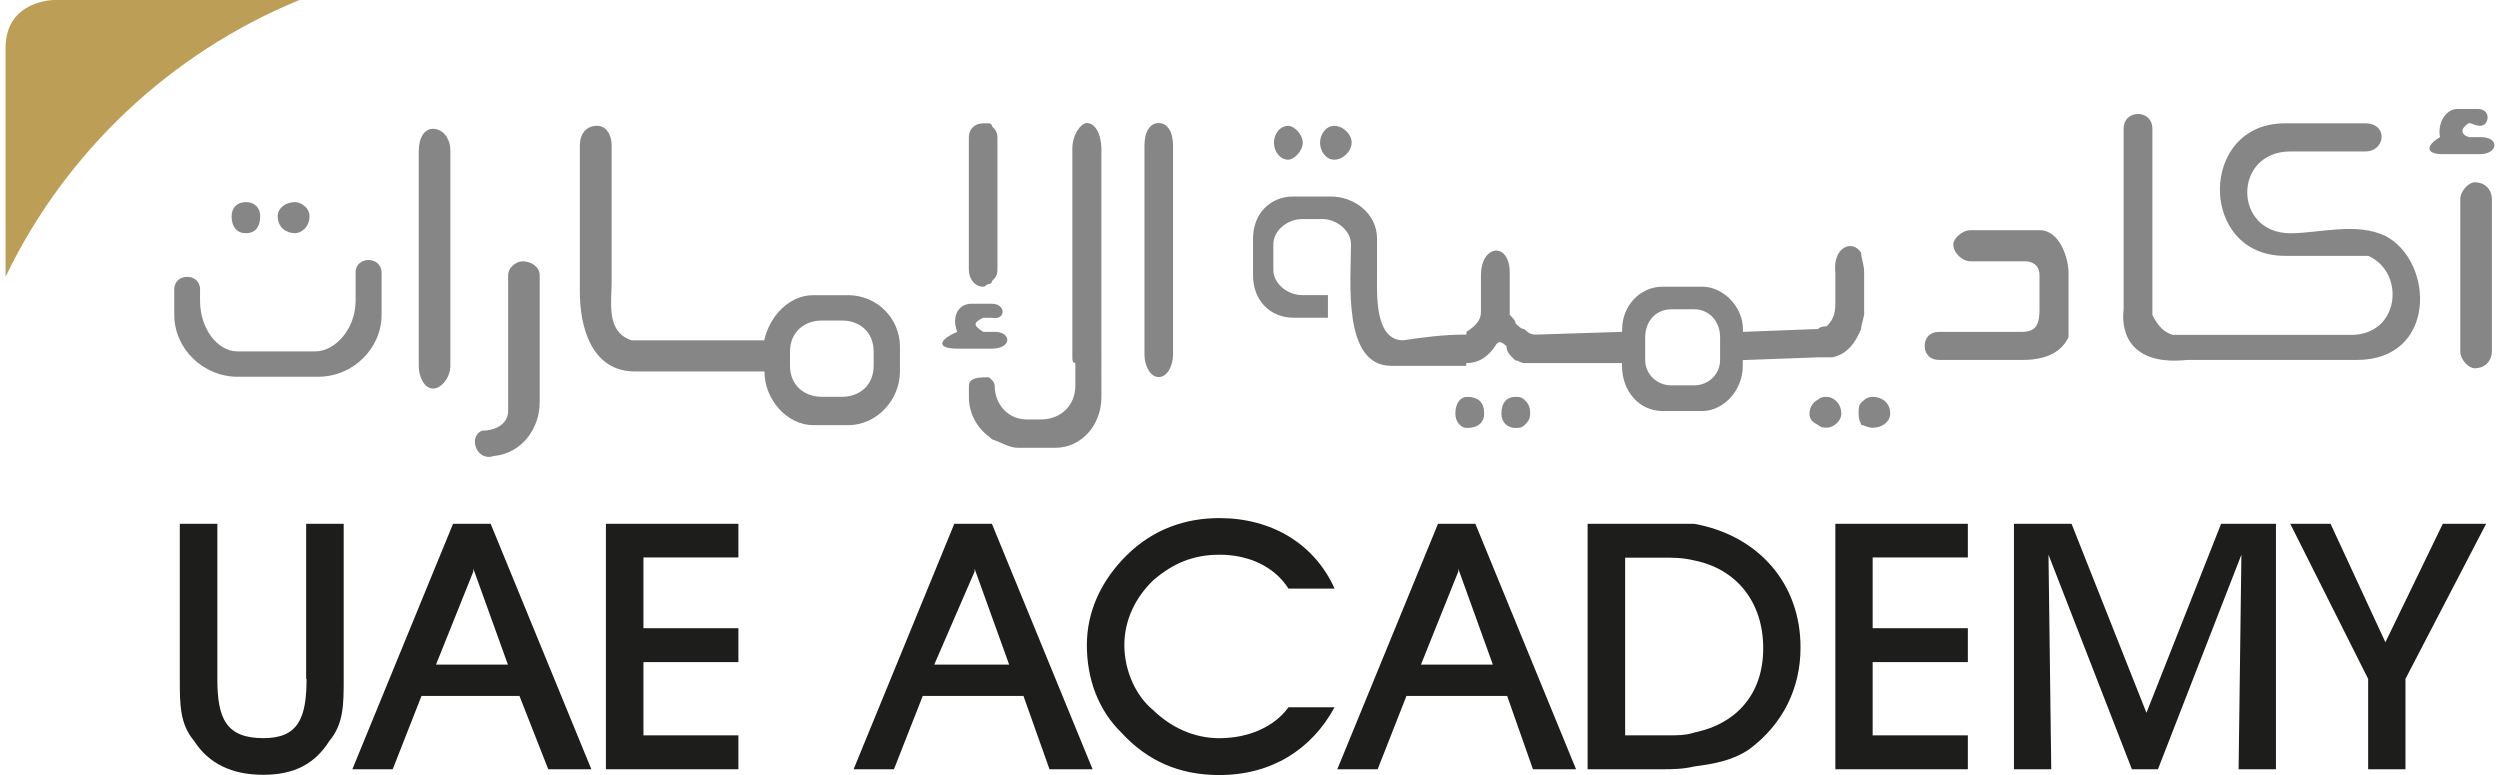 <?xml version="1.0" encoding="UTF-8"?><svg id="Layer_1" xmlns="http://www.w3.org/2000/svg" viewBox="0 0 500 155"><defs><style>.cls-1{fill:#868686;}.cls-1,.cls-2,.cls-3{stroke-width:0px;}.cls-2{fill:#1d1d1b;}.cls-3{fill:#bd9e56;}</style></defs><path class="cls-1" d="m86.61,25.76c-1.71,0-2.86,1.71-2.86,4.52v42.91c0,2.26,1.15,4.52,2.86,4.52s3.46-2.26,3.46-4.52V30.28c.05-2.86-1.71-4.52-3.46-4.52Z"/><path class="cls-1" d="m71.12,54.52v5.62c0,5.62-4.06,10.14-8.07,10.14h-15.53c-4.01,0-7.51-4.52-7.51-10.14v-2.26c0-3.36-5.16-3.36-5.16,0v5.07c0,6.78,5.76,12.4,12.67,12.4h16.13c6.91,0,12.67-5.62,12.67-12.4v-8.43c-.05-3.36-5.21-3.36-5.21,0Z"/><path class="cls-1" d="m169.57,59.04h-6.96c-4.61,0-8.62,3.96-9.77,9.03h-26.5c-5.16-1.71-4.01-7.33-4.01-11.85v-27.1c0-2.26-1.15-3.96-2.9-3.96-2.3,0-3.46,1.71-3.46,3.96v29.36c0,6.78,2.3,15.81,10.97,15.81h25.95c0,5.67,4.56,10.74,9.77,10.74h6.96c5.76,0,10.37-5.07,10.37-10.74v-5.07c-.09-5.67-4.66-10.19-10.42-10.19Zm5.16,14.1c0,3.96-2.86,6.22-6.31,6.22h-4.06c-3.46,0-6.36-2.26-6.36-6.22v-2.81c0-3.96,2.9-6.22,6.36-6.22h4.06c3.46,0,6.31,2.26,6.31,6.22v2.81Z"/><path class="cls-1" d="m104.49,52.27c-1.15,0-2.86,1.11-2.86,2.81v27.1c0,2.86-2.9,3.96-5.21,3.96-2.86,1.11-1.15,6.22,2.3,5.07,5.76-.55,9.22-5.62,9.22-10.74v-25.4c0-1.71-1.71-2.81-3.46-2.81Z"/><path class="cls-1" d="m49.18,46.64c1.75,0,2.86-1.11,2.86-3.41,0-1.71-1.15-2.81-2.86-2.81s-2.86,1.11-2.86,2.81c0,2.26,1.15,3.41,2.86,3.41Z"/><path class="cls-1" d="m266.87,31.94c1.71,0,3.46-1.71,3.46-3.41s-1.75-3.36-3.46-3.36-2.86,1.71-2.86,3.36c0,1.71,1.15,3.41,2.86,3.41Z"/><path class="cls-1" d="m257.65,31.94c1.15,0,2.9-1.71,2.9-3.41s-1.75-3.36-2.9-3.36c-1.75,0-2.86,1.71-2.86,3.36,0,1.71,1.15,3.41,2.86,3.41Z"/><path class="cls-1" d="m59,46.64c1.15,0,2.9-1.11,2.9-3.41,0-1.71-1.75-2.81-2.9-2.81-1.75,0-3.46,1.11-3.46,2.81,0,2.26,1.71,3.41,3.46,3.41Z"/><path class="cls-1" d="m198.38,69.73c4.01,0,4.01-3.36.55-3.36h-2.3c-1.71-1.15-2.3-1.71,0-2.81h1.75c2.86.55,2.86-2.81,0-2.81h-4.06c-2.86,0-4.01,2.81-2.86,5.62-4.01,1.71-4.01,3.36,0,3.36h6.91Z"/><path class="cls-1" d="m196.63,57.34c.6,0,.6-.55,1.15-.55,0,0,.6,0,.6-.55.55-.55,1.11-1.11,1.11-2.26v-26.5c0-1.11-.55-1.71-1.11-2.26,0-.55-.6-.55-.6-.55h-1.15c-1.71,0-2.86,1.15-2.86,2.81v26.5c0,1.66,1.11,3.36,2.86,3.36Z"/><path class="cls-1" d="m494.92,36.46c-1.15,0-2.86,1.71-2.86,3.36v30.47c0,1.71,1.71,3.36,2.86,3.36,2.3,0,3.46-1.71,3.46-3.36v-30.47c0-1.66-1.15-3.36-3.46-3.36Z"/><path class="cls-1" d="m407.95,46.04h-13.83c-1.75,0-3.46,1.71-3.46,2.81,0,1.71,1.75,3.41,3.46,3.41h10.92c1.15,0,2.86.55,2.86,2.81v6.78c0,2.81-.55,4.52-3.46,4.52h-16.64c-1.75,0-2.86,1.11-2.86,2.81s1.15,2.81,2.86,2.81h16.68c5.76,0,8.07-2.26,9.22-4.52v-12.95c0-2.81-1.71-8.48-5.76-8.48Z"/><path class="cls-1" d="m374.58,79.37c-1.15,0-1.71.55-2.3,1.11-.55.55-.55,1.11-.55,2.26,0,.6,0,1.15.55,2.26.6,0,1.15.55,2.3.55,1.75,0,3.46-1.15,3.46-2.86,0-2.21-1.75-3.32-3.46-3.32Z"/><path class="cls-1" d="m496.07,27.42h-2.3c-1.71-.55-1.71-1.71,0-2.81.6,0,1.15.55,2.3.55,1.75,0,2.3-3.36-.55-3.36h-4.06c-2.3,0-4.01,2.81-3.46,5.62-2.9,1.71-2.9,3.41.55,3.41h7.47c3.5,0,4.1-3.41.05-3.41Z"/><path class="cls-1" d="m372.83,62.41v-7.88c0-1.71-.6-2.81-.6-3.96-1.71-2.81-5.76-1.15-5.16,3.96v6.22c0,2.26-.6,3.36-1.75,4.52-.55,0-1.15,0-1.75.55h-.55l-14.43.55v-.55c0-4.52-4.01-8.48-8.07-8.48h-8.02c-4.61,0-8.07,3.96-8.07,8.48v.55l-17.28.55c-1.15,0-1.71-.55-2.3-1.11-.6,0-1.15-.55-1.75-1.15,0-.55-.6-1.11-1.15-1.71v-8.43c0-6.22-5.76-5.67-5.76.55v7.33c0,1.71-1.15,2.86-2.9,3.96v.55c-4.61,0-8.62.55-12.67,1.15-5.76,0-5.21-9.59-5.21-13v-7.33c0-5.07-4.61-8.43-9.22-8.43h-7.51c-4.61,0-8.07,3.36-8.07,8.43v7.33c0,5.07,3.46,8.48,8.07,8.48h6.91v-4.52h-5.16c-2.9,0-5.76-2.26-5.76-5.07v-5.07c0-2.81,2.86-5.07,5.76-5.07h4.01c2.86,0,5.76,2.26,5.76,5.07,0,7.33-1.75,24.29,8.07,24.29h14.98v-.55c2.9,0,4.61-1.71,5.76-3.36.6-1.11,1.15-1.11,2.3,0,0,1.15.6,1.71,1.75,2.81.6,0,1.15.55,1.75.55h19.59v.55c0,5.07,3.46,9.03,8.07,9.03h8.02c4.06,0,8.07-3.96,8.07-9.03v-1.15l14.98-.55h2.9c2.86-.55,4.61-2.81,5.76-5.62.09-1.2.65-2.3.65-3.46Zm-28.81,9.59c0,2.81-2.3,5.07-5.16,5.07h-4.61c-2.9,0-5.21-2.26-5.21-5.07v-4.52c0-3.41,2.3-5.62,5.21-5.62h4.61c2.86,0,5.16,2.26,5.16,5.62v4.52Z"/><path class="cls-1" d="m217.37,24.61c-1.15,0-2.9,2.26-2.9,5.07v41.76c0,.55,0,1.15.6,1.15v4.52c0,3.96-2.86,6.78-6.91,6.78h-2.86c-3.46,0-6.36-2.81-6.36-6.78,0,0,0-.55-.55-1.11l-.6-.55c-1.75,0-4.01,0-4.01,1.71v2.26c0,3.36,1.71,6.22,4.01,7.88l.6.55c1.71.55,3.46,1.71,5.16,1.71h7.51c5.21,0,9.22-4.52,9.22-10.14V29.68c-.05-2.81-1.2-5.07-2.9-5.07Z"/><path class="cls-1" d="m477.08,47.2c-5.76-2.81-13.27-.55-18.99-.55-11.52,0-11.52-16.36,0-16.36h14.98c4.06,0,4.61-5.62,0-5.62h-16.13c-17.28,0-17.28,26.5,0,26.5h16.73c7.47,3.36,6.31,15.81-3.46,15.81h-35.67c-1.75-.55-2.9-1.71-4.06-3.96V25.76c0-3.96-5.76-3.96-5.76,0v36.09c-.6,5.07,1.71,11.29,12.67,10.14h33.97c16.09,0,15.49-19.73,5.72-24.8Z"/><path class="cls-1" d="m231.75,24.61c-1.75,0-2.86,1.71-2.86,4.52v41.76c0,2.26,1.15,4.52,2.86,4.52s2.86-2.26,2.86-4.52V29.13c0-2.81-1.15-4.52-2.86-4.52Z"/><path class="cls-1" d="m293.37,79.37c-1.15,0-2.3,1.11-2.3,3.36,0,1.71,1.15,2.86,2.3,2.86,2.3,0,3.46-1.15,3.46-2.86,0-2.26-1.15-3.36-3.46-3.36Z"/><path class="cls-1" d="m303.14,79.37c-1.75,0-2.86,1.11-2.86,3.36,0,1.71,1.15,2.86,2.86,2.86.6,0,1.15,0,1.75-.55.55-.55,1.15-1.15,1.15-2.26,0-1.66-.55-2.26-1.15-2.81-.6-.6-1.15-.6-1.75-.6Z"/><path class="cls-1" d="m365.36,79.37c-.55,0-1.15,0-1.75.55-1.15.55-1.71,1.71-1.71,2.81s.6,1.71,1.71,2.26c.6.55,1.2.55,1.75.55,1.15,0,2.9-1.15,2.9-2.86-.05-2.21-1.75-3.32-2.9-3.32Z"/><path class="cls-2" d="m61.31,135.78c0,7.93-1.71,11.85-8.62,11.85-7.47,0-9.22-3.92-9.22-11.85v-31.02h-7.51v31.02c0,5.07,0,9.03,2.86,12.4,2.9,4.52,7.51,6.78,13.83,6.78s10.37-2.26,13.23-6.78c2.86-3.41,2.86-7.33,2.86-12.4v-31.02h-7.51v31.02h.09Z"/><path class="cls-2" d="m94.67,104.76h-4.06l-20.14,49.09h8.07l5.76-14.66h19.59l5.76,14.66h8.62l-20.14-49.09h-3.46Zm0,28.16h-7.47l7.47-18.62v-.55l6.91,19.17h-6.91Z"/><polygon class="cls-2" points="121.18 153.85 147.68 153.85 147.68 147.07 128.69 147.07 128.69 132.42 147.68 132.42 147.68 125.64 128.69 125.64 128.69 111.49 147.68 111.49 147.68 104.76 121.18 104.76 121.18 153.85"/><path class="cls-2" d="m194.87,104.76h-4.01l-20.14,49.09h8.07l5.76-14.66h20.14l5.21,14.66h8.62l-20.14-49.09h-3.5Zm0,28.16h-8.02l8.07-18.62v-.55l6.91,19.17h-6.96Z"/><path class="cls-2" d="m243.87,110.94c5.76,0,10.92,2.26,13.83,6.78h9.22c-4.06-9.03-12.67-14.1-23.04-14.1-6.91,0-13.23,2.26-18.44,7.33-5.16,5.07-8.07,11.29-8.07,18.07s2.3,13,6.91,17.51c5.16,5.62,11.52,8.48,19.59,8.48,10.37,0,18.44-5.07,23.04-13.55h-9.22c-2.86,3.96-8.07,6.18-13.83,6.18-5.21,0-9.77-2.26-13.23-5.62-3.46-2.81-5.76-7.88-5.76-13s2.3-9.59,5.76-12.95c3.96-3.41,8.02-5.12,13.23-5.12Z"/><path class="cls-2" d="m291.66,104.76h-4.06l-20.14,49.09h8.07l5.76-14.66h20.14l5.16,14.66h8.62l-20.14-49.09h-3.41Zm0,28.16h-7.47l7.47-18.62v-.55l6.91,19.17h-6.91Z"/><path class="cls-2" d="m338.86,104.76h-21.34v49.09h14.98c1.75,0,4.01,0,6.31-.55,4.01-.55,7.47-1.11,10.92-3.36,6.91-5.07,10.37-12.4,10.37-20.33.09-13-8.57-22.58-21.25-24.84Zm0,41.76c-1.75.55-3.46.55-5.21.55h-8.62v-35.54h7.47c2.3,0,4.01,0,6.31.55,8.62,1.71,13.83,8.48,13.83,17.51.05,8.99-5.16,15.16-13.78,16.91Z"/><polygon class="cls-2" points="367.07 153.85 393.57 153.85 393.57 147.07 374.53 147.07 374.53 132.42 393.57 132.42 393.57 125.64 374.53 125.64 374.53 111.49 393.57 111.49 393.57 104.76 367.07 104.76 367.07 153.85"/><polygon class="cls-2" points="429.29 142.56 414.31 104.76 402.79 104.76 402.79 153.85 410.25 153.85 409.7 110.94 426.38 153.85 431.59 153.85 448.28 110.94 447.72 153.85 455.19 153.85 455.19 104.76 444.22 104.76 429.29 142.56"/><polygon class="cls-2" points="488.56 104.76 477.08 128.45 466.11 104.76 458.05 104.76 473.63 135.78 473.63 153.85 481.09 153.85 481.09 135.78 497.22 104.76 488.56 104.76"/><path class="cls-3" d="m59.88,0H10.88S1.11,0,1.11,9.59v45.77C13.05,30.51,33.97,10.65,59.88,0"/></svg>